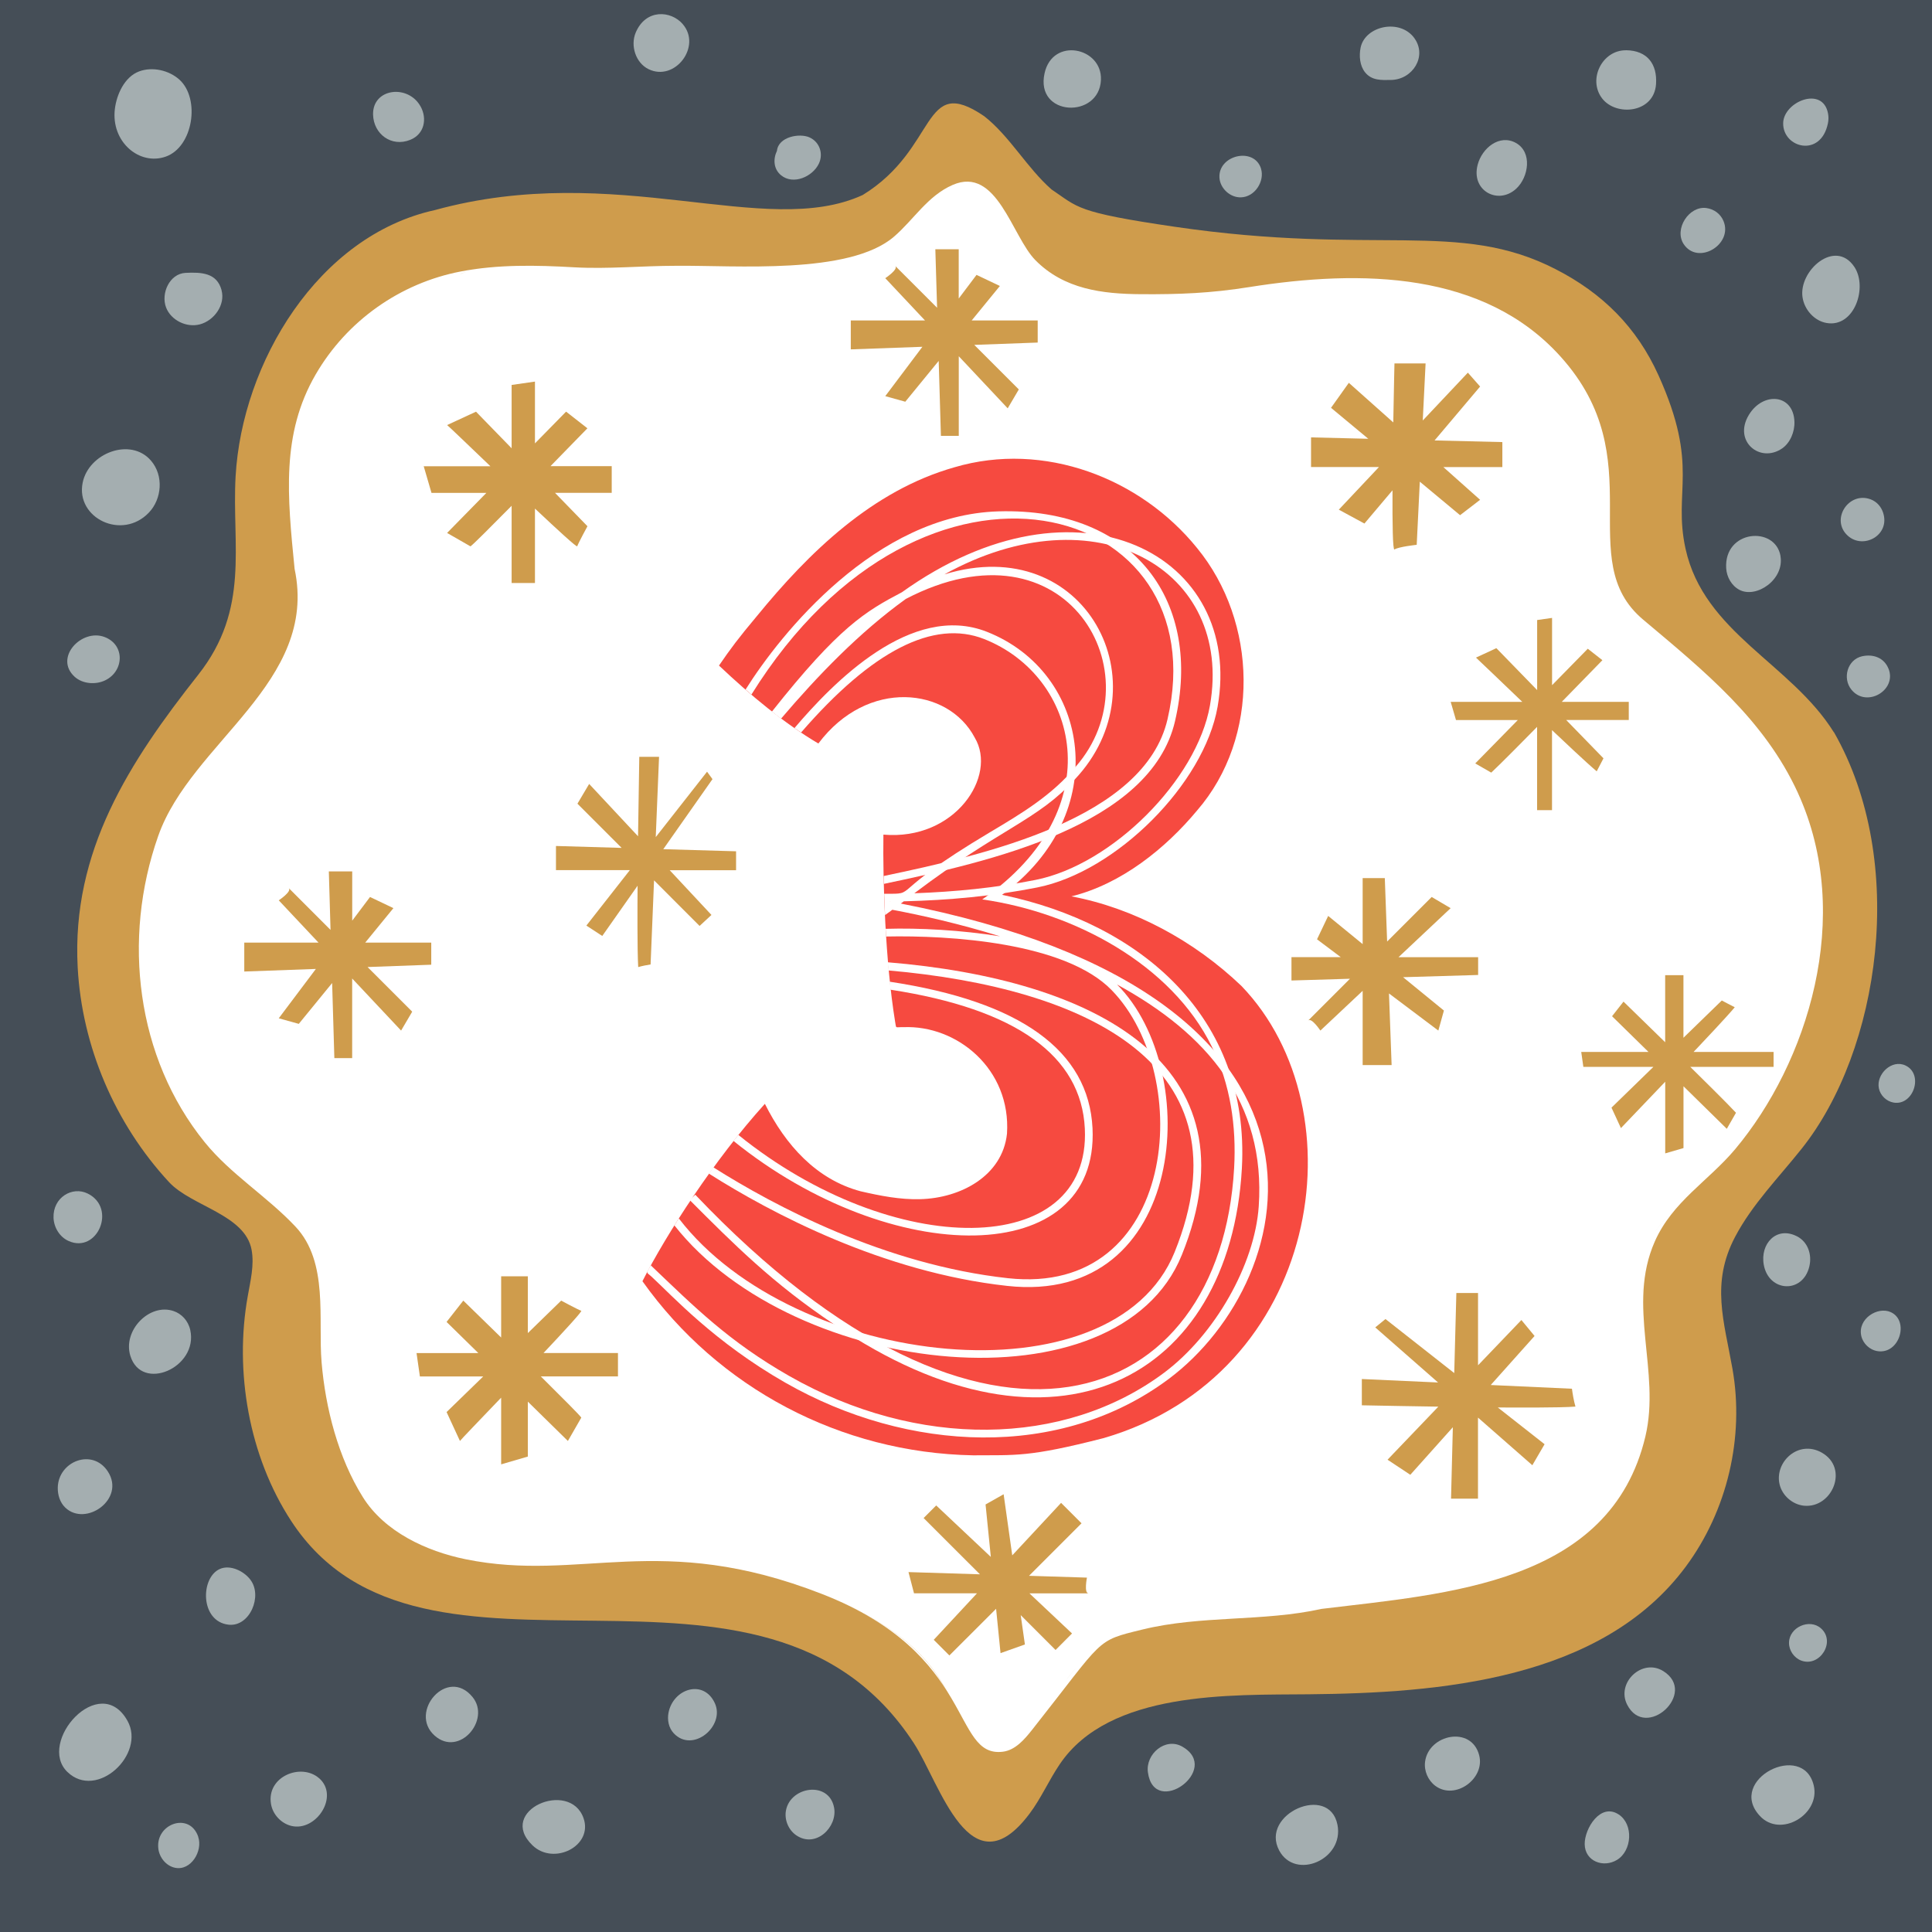<?xml version="1.0" encoding="UTF-8" standalone="no"?>
<svg
   id="Ebene_1"
   version="1.1"
   viewBox="0 0 374.26 374.26"
   sodipodi:docname="03.svg"
   width="374.26"
   height="374.26"
   inkscape:version="1.4.2 (f4327f4, 2025-05-13)"
   xmlns:inkscape="http://www.inkscape.org/namespaces/inkscape"
   xmlns:sodipodi="http://sodipodi.sourceforge.net/DTD/sodipodi-0.dtd"
   xmlns="http://www.w3.org/2000/svg"
   xmlns:svg="http://www.w3.org/2000/svg">
  <sodipodi:namedview
     id="namedview99"
     pagecolor="#ffffff"
     bordercolor="#000000"
     borderopacity="0.25"
     inkscape:showpageshadow="2"
     inkscape:pageopacity="0.0"
     inkscape:pagecheckerboard="0"
     inkscape:deskcolor="#d1d1d1"
     inkscape:zoom="4.7142857"
     inkscape:cx="187.09091"
     inkscape:cy="187.19697"
     inkscape:window-width="3840"
     inkscape:window-height="2054"
     inkscape:window-x="3829"
     inkscape:window-y="-11"
     inkscape:window-maximized="1"
     inkscape:current-layer="Ebene_1" />
  <!-- Generator: Adobe Illustrator 29.5.0, SVG Export Plug-In . SVG Version: 2.1.0 Build 137)  -->
  <defs
     id="defs1">
    <style
       id="style1">
      .st0 {
        fill: #a4aeb0;
      }

      .st1 {
        fill: #454e57;
      }

      .st2 {
        fill: #fff;
      }

      .st3 {
        fill: #cf9c4c;
      }

      .st4 {
        fill: #f64a40;
      }
    </style>
  </defs>
  <g
     id="g99"
     transform="translate(-5.37,-5.37)">
    <rect
       class="st1"
       x="5.37"
       y="5.37"
       width="374.26"
       height="374.26"
       id="rect2" />
    <path
       class="st3"
       d="M 360.6,147.2 C 352.3,133.9 335.47,127.96 331.89,111.69 329.4,100.36 334.68,95.88 326.65,78.08 322.42,68.71 315.76,62.15 306.71,57.51 287.89,47.86 271.84,55 232.94,49.3 213.62,46.47 214.3,45.56 209.07,42.07 c -4.78,-4.2 -8.08,-10.3 -13.04,-14.19 -12.21,-8.32 -8.78,6.17 -23.53,15.26 -18.85,8.67 -47.7,-6.73 -82.87,2.92 -22.67,4.98 -37.38,29.6 -38.62,51.6 -0.75,13.41 2.85,25.63 -7.23,38.41 -13.32,16.88 -24.57,34.14 -23.36,56.7 0.82,15.3 7.22,30.29 17.7,41.6 4.36,4.7 14.74,6.27 15.99,13.12 0.54,2.96 -0.22,5.97 -0.74,8.93 -2.63,14.62 0.22,31.06 8.41,43.59 25.52,39.08 91.42,-1.92 120.64,43.08 5.07,7.81 10.91,28.88 22.38,13.63 2.25,-2.99 3.75,-6.48 5.86,-9.59 9.63,-14.28 33.15,-13.4 48.22,-13.55 25.15,-0.24 56.73,-2.71 73.06,-24.74 8.04,-10.84 11.39,-25.05 9.03,-38.35 -1.62,-9.2 -4.21,-16.52 0.5,-25.49 3.32,-6.32 8.43,-11.48 12.88,-17.07 15.21,-19.04 20.66,-55.65 6.27,-80.75 z"
       id="path2" />
    <path
       class="st2"
       d="M 353.66,158.98 C 347.15,144.76 335.51,135.36 323.67,125.4 309.84,113.77 325.69,94.46 307.69,74.46 292.87,57.99 269.24,57.5 247.26,61 c -7.35,1.17 -13.49,1.41 -20.85,1.36 -7.52,-0.05 -14.89,-0.96 -20.45,-6.57 -4.57,-4.61 -7.45,-18.35 -16.06,-14.59 -4.83,2.11 -7.48,6.67 -11.33,10 -8.67,7.48 -30.79,5.53 -42.28,5.66 -6.58,0 -13.2,0.66 -19.71,0.29 -7.32,-0.42 -14.73,-0.58 -21.96,0.81 -11.76,2.26 -22.09,9.58 -28.1,19.95 -6.7,11.56 -5.48,23.54 -4.08,37.67 4.67,22.02 -20.01,33.55 -26.41,51.7 -7.06,20.02 -4.26,42.98 8.99,59.35 5.06,6.25 12.09,10.5 17.61,16.38 6.44,6.87 4.33,17.93 5.04,26.29 0.75,8.86 3.22,18.46 7.98,26.07 4.2,6.74 12.32,10.5 19.91,12.05 22.43,4.57 37.49,-5.59 69.09,6.75 29.89,11.66 25.03,31.73 34.96,30.54 2.43,-0.29 4.2,-2.36 5.72,-4.28 14.11,-17.85 12.11,-17.13 21.29,-19.38 11.42,-2.81 23.39,-1.49 34.75,-4.01 24.43,-2.97 55.95,-4.82 62.74,-33.41 2.99,-12.62 -3.66,-25.35 1.82,-37.76 3.42,-7.74 10.43,-11.75 15.59,-17.91 13.89,-16.59 23.12,-44.99 12.13,-68.99 z"
       id="path3" />
    <path
       class="st3"
       d="m 358.71,179.61 c 0.02,0.79 0.02,1.59 0,2.38 0.02,-0.79 0.02,-1.59 0,-2.38 z"
       id="path4" />
    <path
       class="st3"
       d="m 357.85,191.47 c -0.15,0.95 -0.33,1.9 -0.52,2.84 0.19,-0.94 0.36,-1.89 0.52,-2.84 z"
       id="path5" />
    <path
       class="st3"
       d="m 323.65,256.51 c 0.03,0.79 0.06,1.58 0.11,2.36 -0.05,-0.79 -0.09,-1.58 -0.11,-2.36 z"
       id="path6" />
    <path
       class="st3"
       d="m 324.18,263.61 c 0.21,1.98 0.43,3.95 0.6,5.92 -0.17,-1.97 -0.39,-3.95 -0.6,-5.92 z"
       id="path7" />
    <path
       class="st3"
       d="m 113.59,308.6 c -1.49,0.07 -2.98,0.12 -4.47,0.13 1.49,-0.01 2.99,-0.06 4.47,-0.13 z"
       id="path8" />
    <path
       class="st3"
       d="m 214.38,327.87 c -0.96,1.01 -1.85,2.1 -2.69,3.23 0.83,-1.14 1.73,-2.22 2.69,-3.23 z"
       id="path9" />
    <path
       class="st3"
       d="m 201.94,344.33 c -0.17,0.06 -0.34,0.12 -0.5,0.16 0.17,-0.04 0.34,-0.1 0.5,-0.16 z"
       id="path10" />
    <path
       class="st3"
       d="m 324.78,269.53 c 0.07,0.79 0.13,1.58 0.18,2.36 -0.05,-0.79 -0.11,-1.57 -0.18,-2.36 z"
       id="path11" />
    <path
       class="st3"
       d="m 323.76,251.8 c -0.06,0.78 -0.1,1.57 -0.12,2.35 0.02,-0.79 0.05,-1.57 0.12,-2.35 z"
       id="path12" />
    <path
       class="st3"
       d="m 335.42,234.5 c -1.06,0.95 -2.13,1.88 -3.2,2.82 1.06,-0.94 2.14,-1.87 3.2,-2.82 z"
       id="path13" />
    <path
       class="st3"
       d="m 324.04,249.45 c -0.12,0.78 -0.21,1.57 -0.27,2.35 0.06,-0.78 0.16,-1.57 0.27,-2.35 z"
       id="path14" />
    <path
       class="st3"
       d="m 99.97,56.93 c -2.9,0.54 -5.57,1.53 -5.47,1.53 1.81,-0.69 3.64,-1.19 5.47,-1.53 z"
       id="path15" />
    <path
       class="st3"
       d="m 351.04,152.76 c -4.4,-6.23 -9.19,-9.83 -16.36,-17.08 7.17,7.25 11.96,10.86 16.36,17.08 z"
       id="path16" />
    <path
       class="st3"
       d="m 351.04,152.76 c 0.64,0.91 1.26,1.85 1.83,2.82 -0.57,-0.97 -1.18,-1.92 -1.83,-2.82 z"
       id="path17" />
    <path
       class="st3"
       d="m 313.1,80.97 c -5.37,-12.74 -20.97,-19.01 -34.38,-20.6 13.47,1.6 29.01,7.85 34.38,20.6 z"
       id="path18" />
    <path
       class="st3"
       d="m 234.25,62.17 c 9.61,-0.51 19.32,-1.84 28.92,-2.24 -9.59,0.4 -19.3,1.73 -28.92,2.24 z"
       id="path19" />
    <path
       class="st3"
       d="m 200.46,47.68 c 0.38,0.71 0.76,1.44 1.13,2.16 -0.37,-0.72 -0.75,-1.45 -1.13,-2.16 z"
       id="path20" />
    <path
       class="st3"
       d="m 313.1,80.97 c 0.49,1.17 0.91,2.38 1.27,3.62 -0.36,-1.24 -0.77,-2.45 -1.27,-3.62 z"
       id="path21" />
    <path
       class="st3"
       d="m 325.54,244.67 c 1.55,-2.46 3.52,-4.49 5.62,-6.4 -2.1,1.91 -4.08,3.94 -5.62,6.4 z"
       id="path22" />
    <path
       class="st3"
       d="m 234.25,62.17 c -2.62,0.14 -5.23,0.22 -7.83,0.2 2.6,0.02 5.22,-0.06 7.83,-0.2 z"
       id="path23" />
    <path
       class="st3"
       d="m 323.65,256.51 c -0.02,-0.79 -0.03,-1.57 0,-2.36 -0.02,0.78 0,1.57 0,2.36 z"
       id="path24" />
    <path
       class="st3"
       d="m 35.9,211.43 c -2.3,-7.05 -3.5,-14.58 -3.51,-22.1 0,7.52 1.21,15.05 3.51,22.1 z"
       id="path25" />
    <path
       class="st3"
       d="m 164.67,314.18 c 21.58,8.6 23.87,18.84 26.59,23.82 -2.7,-4.95 -4.86,-15.17 -26.59,-23.82 z"
       id="path26" />
    <path
       class="st3"
       d="m 89.89,58.78 c 0.47,-0.16 0.93,-0.28 1.38,-0.37 -0.45,0.09 -0.92,0.22 -1.38,0.37 z"
       id="path27" />
    <path
       class="st3"
       d="m 87.75,59.69 c 0.48,-0.24 0.96,-0.45 1.44,-0.64 -0.47,0.19 -0.96,0.4 -1.44,0.64 z"
       id="path28" />
    <path
       class="st3"
       d="m 69.3,73.35 c 0.68,-0.71 1.42,-1.37 2.21,-2 -0.79,0.63 -1.53,1.3 -2.21,2 z"
       id="path29" />
    <path
       class="st3"
       d="m 83.34,62.38 c 0.49,-0.34 0.98,-0.68 1.47,-1 -0.49,0.32 -0.98,0.66 -1.47,1 z"
       id="path30" />
    <path
       class="st3"
       d="m 66.59,76.76 c 0.53,-0.81 1.1,-1.58 1.73,-2.32 -0.63,0.74 -1.2,1.52 -1.73,2.32 z"
       id="path31" />
    <path
       class="st3"
       d="m 34.41,172.76 c 0.46,-1.85 1,-3.68 1.63,-5.47 -0.63,1.79 -1.17,3.62 -1.63,5.47 z"
       id="path32" />
    <path
       class="st3"
       d="m 105.48,56.35 c 0.46,-0.01 0.92,-0.02 1.38,-0.02 -0.46,0 -0.92,0 -1.38,0.02 z"
       id="path33" />
    <path
       class="st3"
       d="m 187.25,42.75 c 0.82,-0.59 1.7,-1.11 2.66,-1.53 -0.96,0.42 -1.84,0.94 -2.66,1.53 z"
       id="path34" />
    <path
       class="st3"
       d="m 198.03,43.72 c 0.29,0.39 0.57,0.8 0.85,1.23 -0.27,-0.43 -0.55,-0.84 -0.85,-1.23 z"
       id="path35" />
    <path
       class="st3"
       d="m 91.28,58.41 c 0.45,-0.09 0.9,-0.15 1.33,-0.16 -0.44,0.02 -0.88,0.07 -1.33,0.16 z"
       id="path36" />
    <path
       class="st3"
       d="m 101.34,56.7 c 1.37,-0.2 2.76,-0.31 4.14,-0.35 -1.38,0.04 -2.77,0.15 -4.14,0.35 z"
       id="path37" />
    <path
       class="st3"
       d="m 286.46,295.66 0.35,-13.81 -8.24,9.21 -4.41,-2.92 9.84,-10.28 c -4.95,-0.08 -9.59,-0.15 -14.82,-0.26 v -5.09 l 14.77,0.67 -12.17,-10.67 1.98,-1.62 13.32,10.47 0.41,-15.52 h 4.2 v 14.01 l 8.4,-8.77 2.55,3.09 -8.49,9.5 15.73,0.72 c 0.12,0.9 0.36,2.38 0.68,3.46 -3.07,0.25 -11.98,0.18 -15.04,0.17 l 9.06,7.12 -2.37,4.07 -10.53,-9.23 v 15.71 h -5.23 z"
       id="path38" />
    <g
       id="g47">
      <path
         class="st3"
         d="m 264.72,104.1 4.96,2.69 5.44,-6.44 c -0.03,6.49 0.05,11.67 0.38,11.46 0.86,-0.54 4.31,-0.9 4.31,-0.9 l 0.6,-12.23 7.8,6.49 3.88,-2.98 -7.12,-6.34 h 11.43 v -4.84 l -13.13,-0.32 8.82,-10.44 -2.37,-2.69 -8.74,9.27 0.55,-11.06 h -6.03 c 0,0 -0.12,5.09 -0.23,11.43 l -8.61,-7.67 -3.45,4.84 7.22,6 -11.09,-0.27 v 5.74 h 13.16 l -7.77,8.25 z"
         id="path39" />
      <path
         class="st3"
         d="m 61.32,177.41 v 0 c 0,0 -0.02,-0.01 0,0 z"
         id="path40" />
      <path
         class="st3"
         d="m 76.61,192.7 12.3,-0.45 v -4.28 H 76.12 l 5.46,-6.68 -4.53,-2.16 -3.45,4.59 v -9.54 h -4.53 l 0.33,11.33 c -4.31,-4.31 -7.87,-7.87 -8.09,-8.1 0.64,0.65 -1.94,2.37 -1.94,2.37 l 7.7,8.19 H 52.69 v 5.6 l 13.87,-0.5 -7.19,9.56 3.88,1.08 6.46,-7.91 0.43,14.54 h 3.45 v -15.42 l 9.48,10.09 2.15,-3.66 c 0,0 -3.94,-3.95 -8.63,-8.63 z"
         id="path41" />
      <path
         class="st3"
         d="m 215.94,310.98 -11.23,-0.35 c 5.3,-5.3 9.98,-9.97 10.17,-10.17 l -3.96,-3.96 -9.46,10.17 -1.67,-11.84 -3.5,1.98 1.02,10.16 -10.58,-9.97 -2.44,2.44 10.91,10.9 -13.84,-0.43 1.07,4.11 h 12.2 l -8.38,9.01 3.03,3.03 c 0,0 4.11,-4.11 9.05,-9.04 l 0.86,8.59 4.72,-1.68 -0.81,-5.68 6.75,6.75 3.19,-3.2 -8.25,-7.77 h 11.45 c -0.92,0 -0.31,-3.05 -0.31,-3.05 z"
         id="path42" />
      <path
         class="st3"
         d="m 286.37,181.29 -3.66,-2.16 c 0,0 -3.95,3.95 -8.63,8.63 l -0.45,-12.29 h -4.29 v 12.79 l -6.68,-5.46 -2.16,4.53 4.59,3.45 h -9.54 v 4.53 l 11.33,-0.34 c -4.31,4.31 -7.87,7.87 -8.1,8.1 0.65,-0.65 2.37,1.94 2.37,1.94 l 8.19,-7.7 v 14.38 h 5.61 l -0.51,-13.87 9.56,7.19 1.08,-3.88 -7.91,-6.46 14.54,-0.43 v -3.45 h -15.42 l 10.08,-9.48 z"
         id="path43" />
      <path
         class="st3"
         d="m 187.65,89.8 h 3.45 V 74.38 l 9.48,10.09 2.15,-3.66 c 0,0 -3.95,-3.95 -8.63,-8.63 l 12.29,-0.45 V 67.45 H 193.6 l 5.46,-6.68 -4.52,-2.15 -3.45,4.58 v -9.54 h -4.53 l 0.34,11.33 c -4.31,-4.31 -7.87,-7.87 -8.1,-8.1 0.65,0.65 -1.94,2.37 -1.94,2.37 l 7.7,8.19 h -14.38 v 5.6 l 13.87,-0.5 -7.19,9.56 3.88,1.08 6.47,-7.91 0.43,14.54 z"
         id="path44" />
      <path
         class="st3"
         d="m 88.96,100.85 h 10.63 l -7.61,7.76 4.53,2.6 c 0.49,-0.33 3.92,-3.76 7.97,-7.86 v 14.96 H 109 v -14.42 c 4.48,4.22 8.11,7.55 8.19,7.3 0.22,-0.65 1.98,-3.88 1.98,-3.88 l -6.29,-6.47 h 10.99 v -5.17 h -11.86 c 3.98,-4.06 7.15,-7.33 7.15,-7.33 L 115.03,85.11 109,91.26 V 79.29 l -4.52,0.65 v 12.27 l -6.9,-7.09 -5.6,2.59 c 0.32,0.24 3.97,3.75 8.39,7.98 H 87.45 l 1.51,5.17 z"
         id="path45" />
      <path
         class="st3"
         d="m 117.97,259.29 c -0.65,-0.22 -3.89,-1.97 -3.89,-1.97 l -6.46,6.29 v -11 h -5.17 v 11.86 c -4.06,-3.97 -7.33,-7.15 -7.33,-7.15 l -3.24,4.13 6.15,6.03 H 86.06 l 0.65,4.53 h 12.27 l -7.1,6.9 2.59,5.6 c 0.24,-0.33 3.75,-3.97 7.98,-8.39 v 12.92 l 5.17,-1.51 v -10.64 l 7.76,7.62 2.6,-4.53 c -0.33,-0.49 -3.76,-3.93 -7.85,-7.98 h 14.95 v -4.53 h -14.42 c 4.22,-4.48 7.55,-8.11 7.31,-8.19 z"
         id="path46" />
      <path
         class="st3"
         d="m 320.9,141.33 h -12.99 c 2.26,-2.31 4.97,-5.09 7.87,-8.07 l -2.83,-2.22 -6.92,7.06 v -13.03 l -2.89,0.41 v 13.57 l -7.9,-8.12 -3.95,1.83 c 1.29,1.21 4.38,4.17 8.97,8.57 h -13.87 l 1.03,3.53 h 11.97 l -8.24,8.4 3.1,1.78 c 1.71,-1.58 7.22,-7.17 8.88,-8.86 v 16.13 h 2.89 v -15.5 c 1.84,1.74 6.72,6.36 8.66,7.98 0.4,-0.8 0.95,-1.86 1.31,-2.52 l -7.22,-7.42 h 12.12 v -3.53 z"
         id="path47" />
    </g>
    <path
       class="st3"
       d="m 129,192.68 c -0.2,-3.48 -0.14,-12.11 -0.12,-15.73 l -6.84,9.73 -3.08,-2.01 8.42,-10.74 h -14.31 v -4.68 l 12.72,0.37 -8.56,-8.56 2.27,-3.83 9.47,10.14 c 0.05,-4.11 0.13,-9.04 0.24,-15.39 h 3.83 l -0.64,15.55 9.94,-12.67 1.05,1.44 -9.53,13.57 14.1,0.41 v 3.67 h -12.85 l 8.08,8.66 -2.3,2.13 -8.82,-8.83 -0.67,16.29 c -0.7,0.11 -1.61,0.28 -2.4,0.51 z"
       id="path48" />
    <path
       class="st3"
       d="m 327.94,214.93 c -4.54,4.75 -7.37,7.7 -8.57,8.97 l -1.83,-3.96 8.12,-7.9 h -13.57 l -0.41,-2.89 h 13.03 l -7.06,-6.92 2.22,-2.83 c 3.53,3.43 5.79,5.64 8.07,7.87 v -12.99 h 3.54 v 12.12 l 7.43,-7.22 c 0.66,0.35 1.71,0.91 2.51,1.31 -1.63,1.95 -6.25,6.83 -7.98,8.66 h 15.5 v 2.89 H 332.8 c 1.66,1.63 7.32,7.21 8.86,8.89 l -1.78,3.11 -8.39,-8.24 v 11.97 l -3.54,1.03 v -13.87 z"
       id="path49" />
    <path
       class="st0"
       d="m 16.56,293.56 c -0.02,1.41 0.43,2.87 1.45,3.85 3.96,3.81 11.73,-1.65 8.25,-6.99 -2.99,-4.59 -9.61,-1.97 -9.7,3.14 z"
       id="path50" />
    <g
       id="g92">
      <path
         class="st0"
         d="m 40.14,20.81 c -2.03,-1.84 -5.26,-2.57 -7.84,-1.6 -2.81,1.06 -4.34,4.46 -4.68,7.29 -0.76,6.35 4.74,10.99 9.83,9.22 5.36,-1.87 6.74,-11.22 2.69,-14.91 z"
         id="path51" />
      <path
         class="st0"
         d="m 86.88,26.06 c -2.39,-4.45 -9.37,-3.63 -9.24,1.52 0.1,3.77 3.57,6.35 7.2,4.88 2.79,-1.13 3.27,-4.12 2.04,-6.41 z"
         id="path52" />
      <path
         class="st0"
         d="m 34.6,94.58 c -3.95,-4.55 -12.07,-1.45 -13.22,4.31 -1.37,6.83 7.63,11.24 12.84,5.77 2.49,-2.61 2.92,-7.15 0.38,-10.08 z"
         id="path53" />
      <path
         class="st0"
         d="m 48.29,61.57 c -0.91,-3.32 -3.81,-3.5 -6.99,-3.34 -3.09,0.16 -4.8,3.99 -3.76,6.7 0.95,2.49 3.95,3.95 6.53,3.28 2.77,-0.72 5,-3.78 4.21,-6.64 z"
         id="path54" />
      <path
         class="st0"
         d="m 137.66,10.07 c -2.29,-2.68 -7.19,-3.04 -9.15,1.63 -1.06,2.54 0.02,5.87 2.5,7.07 5.11,2.48 10.32,-4.41 6.64,-8.7 z"
         id="path55" />
      <path
         class="st0"
         d="m 162.2,31.99 c -1.95,-0.88 -6.04,-0.13 -6.32,2.59 -0.76,1.58 -0.68,3.53 0.78,4.73 2.38,1.97 6.15,0.28 7.34,-2.25 0.91,-1.92 0.14,-4.19 -1.81,-5.07 z"
         id="path56" />
      <path
         class="st0"
         d="m 207.72,19.56 c -1.87,8.43 10.61,8.88 10.92,1.28 0.26,-6.3 -9.36,-8.35 -10.92,-1.28 z"
         id="path57" />
      <path
         class="st0"
         d="m 249.66,38.06 c -1.32,-4.31 -8.36,-2.66 -8.06,1.76 0.14,2.07 2.1,3.85 4.17,3.78 2.71,-0.08 4.62,-3.14 3.88,-5.55 z"
         id="path58" />
      <path
         class="st0"
         d="m 279.38,12.79 c -2.81,-3.92 -9.59,-2.4 -10.44,1.82 -0.32,1.59 -0.16,3.5 0.88,4.79 1.31,1.6 3.14,1.49 5,1.46 4.22,-0.06 7.04,-4.59 4.56,-8.06 z"
         id="path59" />
      <path
         class="st0"
         d="m 299.01,33.05 c -3.15,-1.74 -6.54,0.98 -7.39,4.23 -1.34,5.06 4,7.87 7.48,4.63 2.38,-2.21 3.17,-7.06 -0.09,-8.86 z"
         id="path60" />
      <path
         class="st0"
         d="m 320.35,15.11 c -4.6,-0.05 -7.43,5.62 -4.64,9.3 2.7,3.57 10.08,2.89 10.46,-2.74 0.26,-3.83 -1.64,-6.52 -5.82,-6.57 z"
         id="path61" />
      <path
         class="st0"
         d="m 339.24,48.19 c -0.56,-1.38 -1.83,-2.32 -3.33,-2.52 -3.37,-0.45 -6.27,4.08 -4.4,6.96 2.74,4.21 9.62,0.13 7.73,-4.44 z"
         id="path62" />
      <path
         class="st0"
         d="m 359.49,27.36 c -1.01,-5.42 -8.58,-2.31 -8.69,1.83 -0.12,4.83 7.29,6.82 8.67,0.06 0.13,-0.62 0.14,-1.27 0.02,-1.89 z"
         id="path63" />
      <path
         class="st0"
         d="m 364.58,57.06 c -3.71,-5.53 -10.81,0.75 -10.03,5.9 0.36,2.41 2.28,4.57 4.67,4.98 5.39,0.93 8,-6.95 5.36,-10.88 z"
         id="path64" />
      <path
         class="st0"
         d="m 352.98,87.04 c -0.2,-5.38 -6.1,-5.82 -8.83,-1.29 -3.09,5.11 2.17,9.41 6.43,6.5 1.57,-1.07 2.48,-3.23 2.4,-5.21 z"
         id="path65" />
      <path
         class="st0"
         d="m 370.16,104.69 c -0.37,-1.14 -1.19,-2.12 -2.39,-2.58 -4.3,-1.63 -7.89,3.95 -4.44,7.05 3.01,2.71 8.25,-0.11 6.83,-4.47 z"
         id="path66" />
      <path
         class="st0"
         d="m 350.28,113.06 c -1.05,-5.88 -10.95,-5.05 -10.52,2.38 0.1,1.7 1.04,3.38 2.54,4.18 3.32,1.76 8.79,-2.01 7.97,-6.56 z"
         id="path67" />
      <path
         class="st0"
         d="m 25.63,128.77 c -4.46,-1.69 -9.85,4.01 -5.8,7.7 1.54,1.4 4.07,1.58 5.9,0.7 3.68,-1.76 3.91,-6.88 -0.1,-8.4 z"
         id="path68" />
      <path
         class="st0"
         d="m 22.38,236.59 c -2.99,-1.5 -6.79,0.74 -6.64,4.69 0.07,1.88 1.2,3.73 2.92,4.49 5.56,2.49 9.37,-6.36 3.72,-9.18 z"
         id="path69" />
      <path
         class="st0"
         d="m 42.23,263.03 c -0.4,-1.83 -1.7,-3.17 -3.24,-3.69 -4.65,-1.58 -9.88,3.74 -8.37,8.67 2.19,7.12 13.19,2.27 11.61,-4.98 z"
         id="path70" />
      <path
         class="st0"
         d="m 53.88,311.39 c -1.29,-1.7 -3.93,-2.97 -5.93,-2.08 -3.79,1.68 -3.84,10.18 1.71,10.79 4.1,0.45 6.62,-5.57 4.22,-8.7 z"
         id="path71" />
      <path
         class="st0"
         d="m 18.43,348.63 c 5.71,5.51 15.23,-3.45 11.64,-9.9 -5.37,-9.65 -17.62,4.13 -11.64,9.9 z"
         id="path72" />
      <path
         class="st0"
         d="m 67.17,349.83 c -3.45,-3.01 -10.21,-0.34 -9.3,5.02 0.34,2.01 1.96,3.75 3.94,4.23 4.79,1.16 9.37,-5.76 5.36,-9.26 z"
         id="path73" />
      <path
         class="st0"
         d="m 43.77,361.17 c -1.69,-4.88 -8.31,-2.51 -7.73,2.31 0.21,1.73 1.5,3.33 3.2,3.7 3.12,0.68 5.47,-3.26 4.52,-6 z"
         id="path74" />
      <path
         class="st0"
         d="m 96.93,334.14 c -4.86,-6.02 -12.51,2.89 -7.36,7.45 4.77,4.23 10.91,-3.07 7.36,-7.45 z"
         id="path75" />
      <path
         class="st0"
         d="m 118.4,357.55 c -2.69,-7.53 -16.87,-1.45 -9.88,5.29 4.13,3.99 11.81,0.12 9.88,-5.29 z"
         id="path76" />
      <path
         class="st0"
         d="m 143.83,335.27 c -2.18,-4.67 -8.05,-2.79 -8.96,1.89 -0.27,1.39 0.04,2.94 1.01,3.97 3.69,3.95 10.04,-1.41 7.95,-5.86 z"
         id="path77" />
      <g
         id="g79">
        <path
           class="st0"
           d="m 166.77,356.82 c 0,-0.12 0.02,-0.77 0,0 z"
           id="path78" />
        <path
           class="st0"
           d="m 166.94,355.5 c -1.01,-5.18 -8.41,-4.09 -9.31,0.55 -0.35,1.8 0.45,3.77 1.95,4.82 3.83,2.66 8.1,-1.62 7.36,-5.37 z"
           id="path79" />
      </g>
      <path
         class="st0"
         d="m 227.74,348.71 c 1.23,8.92 14.31,-0.56 6.7,-4.97 -3.3,-1.92 -7.2,1.41 -6.7,4.97 z"
         id="path80" />
      <g
         id="g82">
        <path
           class="st0"
           d="m 264.1,361.98 c -0.02,0.06 -0.03,0.12 -0.05,0.17 0.03,-0.11 0.05,-0.16 0.05,-0.17 z"
           id="path81" />
        <path
           class="st0"
           d="m 264.46,358.86 c -1.59,-8.05 -15.07,-2.1 -11.29,4.98 3.12,5.83 12.61,1.76 11.29,-4.98 z"
           id="path82" />
      </g>
      <path
         class="st0"
         d="m 281.43,346.64 c -0.23,1.76 0.56,3.62 1.99,4.68 3.85,2.85 9.67,-1.4 8.49,-5.93 -1.5,-5.79 -9.79,-4.06 -10.48,1.25 z"
         id="path83" />
      <path
         class="st0"
         d="m 318.93,356.86 c -3.5,-2.32 -6.61,2.7 -6.58,5.75 0.04,3.34 3.64,4.66 6.28,3.04 2.89,-1.77 3.22,-6.87 0.31,-8.79 z"
         id="path84" />
      <path
         class="st0"
         d="m 327.56,329.08 c -4.08,-2.53 -9.14,2.25 -6.99,6.5 3.57,7.05 13.79,-2.27 6.99,-6.5 z"
         id="path85" />
      <path
         class="st0"
         d="m 356.73,351.28 c -2.04,-8.77 -16.94,-1.16 -10.46,5.85 4.03,4.37 11.75,-0.29 10.46,-5.85 z"
         id="path86" />
      <path
         class="st0"
         d="m 358.1,320.79 c -2.22,-1.94 -6.14,-0.19 -6.17,2.8 -0.02,1.49 0.97,2.93 2.36,3.46 3.59,1.35 6.79,-3.67 3.81,-6.26 z"
         id="path87" />
      <path
         class="st0"
         d="m 358.25,286.75 c -4.54,-2.52 -9.14,1.85 -8.15,6.14 0.5,2.18 2.49,3.93 4.72,4.16 5.49,0.54 8.81,-7.3 3.42,-10.3 z"
         id="path88" />
      <path
         class="st0"
         d="m 371.66,259.56 c -2.53,-1.17 -6.44,1.26 -5.74,4.56 0.32,1.51 1.64,2.76 3.17,2.99 4.27,0.64 6.18,-5.88 2.57,-7.55 z"
         id="path89" />
      <path
         class="st0"
         d="m 353.44,244.85 c -3.92,-2 -7.16,1.44 -6.39,5.57 0.99,5.26 7.52,5.6 8.81,0.32 0.56,-2.32 -0.25,-4.79 -2.42,-5.9 z"
         id="path90" />
      <path
         class="st0"
         d="m 374.51,211.78 c -2.69,-1.29 -5.74,1.71 -5.17,4.43 0.29,1.38 1.47,2.52 2.87,2.75 3.84,0.64 5.85,-5.49 2.3,-7.18 z"
         id="path91" />
      <path
         class="st0"
         d="m 371.22,134.95 c -0.84,-2.16 -2.96,-2.93 -5.13,-2.45 -2.84,0.63 -3.87,4.26 -2.06,6.48 2.9,3.56 8.8,0.14 7.2,-4.03 z"
         id="path92" />
    </g>
    <g
       id="g98">
      <path
         class="st4"
         d="m 219.18,283.95 c -14.59,3.75 -17.05,3.27 -25.31,3.34 -25.68,-0.48 -49.36,-13.05 -64.05,-33.73 4.67,-9.18 13.93,-23.55 23.72,-34.36 3.99,7.97 9.96,14.65 18.54,16.94 3.78,0.87 7.65,1.64 11.55,1.53 7.84,-0.2 15.93,-4.51 16.81,-12.68 0.81,-12.52 -9.68,-21.08 -20.06,-20.64 -1.73,-0.04 -1.33,0.36 -1.61,-1.04 -1.91,-11.82 -2.4,-27.12 -2.27,-36.26 13.89,1.21 22.14,-11.37 17.69,-18.79 -5.12,-9.75 -20.77,-11.54 -30.29,1.14 -6.64,-3.93 -13.17,-9.35 -19.25,-15.1 2.19,-3.2 3.77,-5.33 7.33,-9.57 10.05,-12.3 22.34,-24.32 38.28,-28.84 17.34,-5.12 36.01,2.07 46.98,15.62 11.77,14.31 12.31,36.7 0.02,50.87 -6.1,7.34 -14.68,14.25 -24.34,16.63 12.06,2.27 23.75,8.58 32.93,17.35 23.29,24.18 15.29,75.36 -26.67,87.59 z"
         id="path93" />
      <path
         class="st2"
         d="m 150.93,139.92 c -0.37,-0.32 -0.76,-0.65 -1.13,-0.98 6.8,-10.81 25.15,-33.82 48.99,-34.51 26.58,-0.77 39.55,17.75 34.2,40.64 -4.71,20.25 -35.86,27.2 -56.39,31.52 -0.03,-0.5 -0.04,-1.01 -0.04,-1.52 19.76,-4.16 50.46,-11.07 54.97,-30.34 9.87,-42.29 -47.05,-58.72 -80.6,-4.81 z"
         id="path94" />
      <path
         class="st2"
         d="m 234.31,248.47 c -12.3,30.49 -74.91,23.95 -98.3,-5.72 0.29,-0.45 0.57,-0.91 0.85,-1.36 22.39,29.18 84.16,36 96.06,6.52 14.62,-36.18 -16.97,-51.17 -55.45,-54.55 -0.05,-0.53 -0.1,-1.05 -0.13,-1.58 39.86,3.29 71.96,19.61 56.97,56.69 z"
         id="path95" />
      <path
         class="st2"
         d="m 245.94,231.73 c -2.31,40.63 -36.26,59.36 -79.11,30.11 -11.75,-7.86 -19.26,-15.39 -27.85,-24 0.65,-0.62 0.4,-0.39 1.08,-1.03 56.46,59.41 101.73,41.54 104.38,-5.16 0.46,-8.13 -0.72,-16.22 -4.32,-23.53 -7.8,-15.92 -26.65,-25.98 -44.47,-28.52 25.33,-17.62 18.51,-43.29 0.36,-50.44 -9.78,-3.85 -21.7,2.23 -35.46,18.11 -0.43,-0.28 -0.86,-0.57 -1.28,-0.86 7.42,-8.73 22.63,-24.43 37.28,-18.65 20.05,7.9 24.48,35.15 2.94,50.95 26.77,5.59 48.08,23.6 46.45,53.02 z"
         id="path96" />
      <path
         class="st2"
         d="m 147.46,226.39 c 0.31,-0.39 0.62,-0.78 0.94,-1.17 29.98,24.24 68.36,24.21 67.12,-1.22 -0.69,-14.13 -13.35,-23.18 -37.65,-26.91 -0.07,-0.52 -0.13,-1.04 -0.18,-1.55 25.36,3.82 38.58,13.36 39.32,28.39 1.32,27.36 -38.93,27.2 -69.55,2.46 z"
         id="path97" />
      <path
         class="st2"
         d="m 179.85,180.42 c 0.2,-0.15 0.4,-0.3 0.6,-0.45 8.7,-0.21 17.47,-1.02 25.83,-2.68 15.34,-3.04 32.33,-20.06 34.96,-35.01 5.14,-29.32 -27.03,-46.61 -61.16,-22.18 -7.07,3.72 -12.18,6.71 -25.17,23.11 0.58,0.47 1.17,0.93 1.77,1.37 7.06,-8.29 15.17,-16.72 24.17,-23.19 31.27,-16.3 48.53,14.67 32.9,32.5 v 0 c -4.59,5.55 -10.51,9.08 -16.7,12.76 -20.55,12.25 -13.43,11.86 -20.4,11.86 0.04,1.38 0.1,2.76 0.17,4.13 0.47,-0.34 0.94,-0.69 1.41,-1.03 5.7,1.07 13.05,2.72 20.86,5.14 -7.48,-1.2 -15.57,-1.65 -22.15,-1.45 0.02,0.49 0.04,0.99 0.07,1.49 12.26,-0.26 34.7,1.11 43.71,10.39 16.17,16.61 12.74,59.41 -20.09,55.8 -23.84,-2.62 -45.15,-13.94 -57.08,-21.48 -0.29,0.4 -0.58,0.81 -0.87,1.21 12.05,7.64 33.63,19.1 57.79,21.76 34.81,3.85 38.04,-41.63 21.29,-58.38 17.45,9.51 28.82,22.87 27.45,42.97 -0.78,11.3 -8.48,24.84 -18.29,32.2 -19.38,14.52 -47.89,14.78 -72.63,0.68 -11.78,-6.72 -18.37,-13.37 -26.85,-21.45 -0.97,1.74 -0.91,1.2 0.21,2.25 3.91,3.6 12.09,12.62 25.89,20.5 23.73,13.53 53.23,14.98 74.28,-0.78 25.76,-19.3 39.41,-74.24 -51.97,-92.06 z m 33.69,-24.03 c 17.42,-18.37 2.24,-48.19 -25.23,-39.75 29.3,-16.24 56.07,-0.99 51.45,25.38 -2.54,14.43 -18.95,30.85 -33.78,33.8 -7.7,1.54 -15.67,2.31 -23.49,2.59 16.82,-12.7 23.92,-14.16 31.04,-22.02 z m -35.68,23.65 c -0.1,-0.03 -0.18,-0.02 0.02,-0.02 0,0 -0.02,0.01 -0.02,0.02 z"
         id="path98" />
    </g>
  </g>
</svg>
